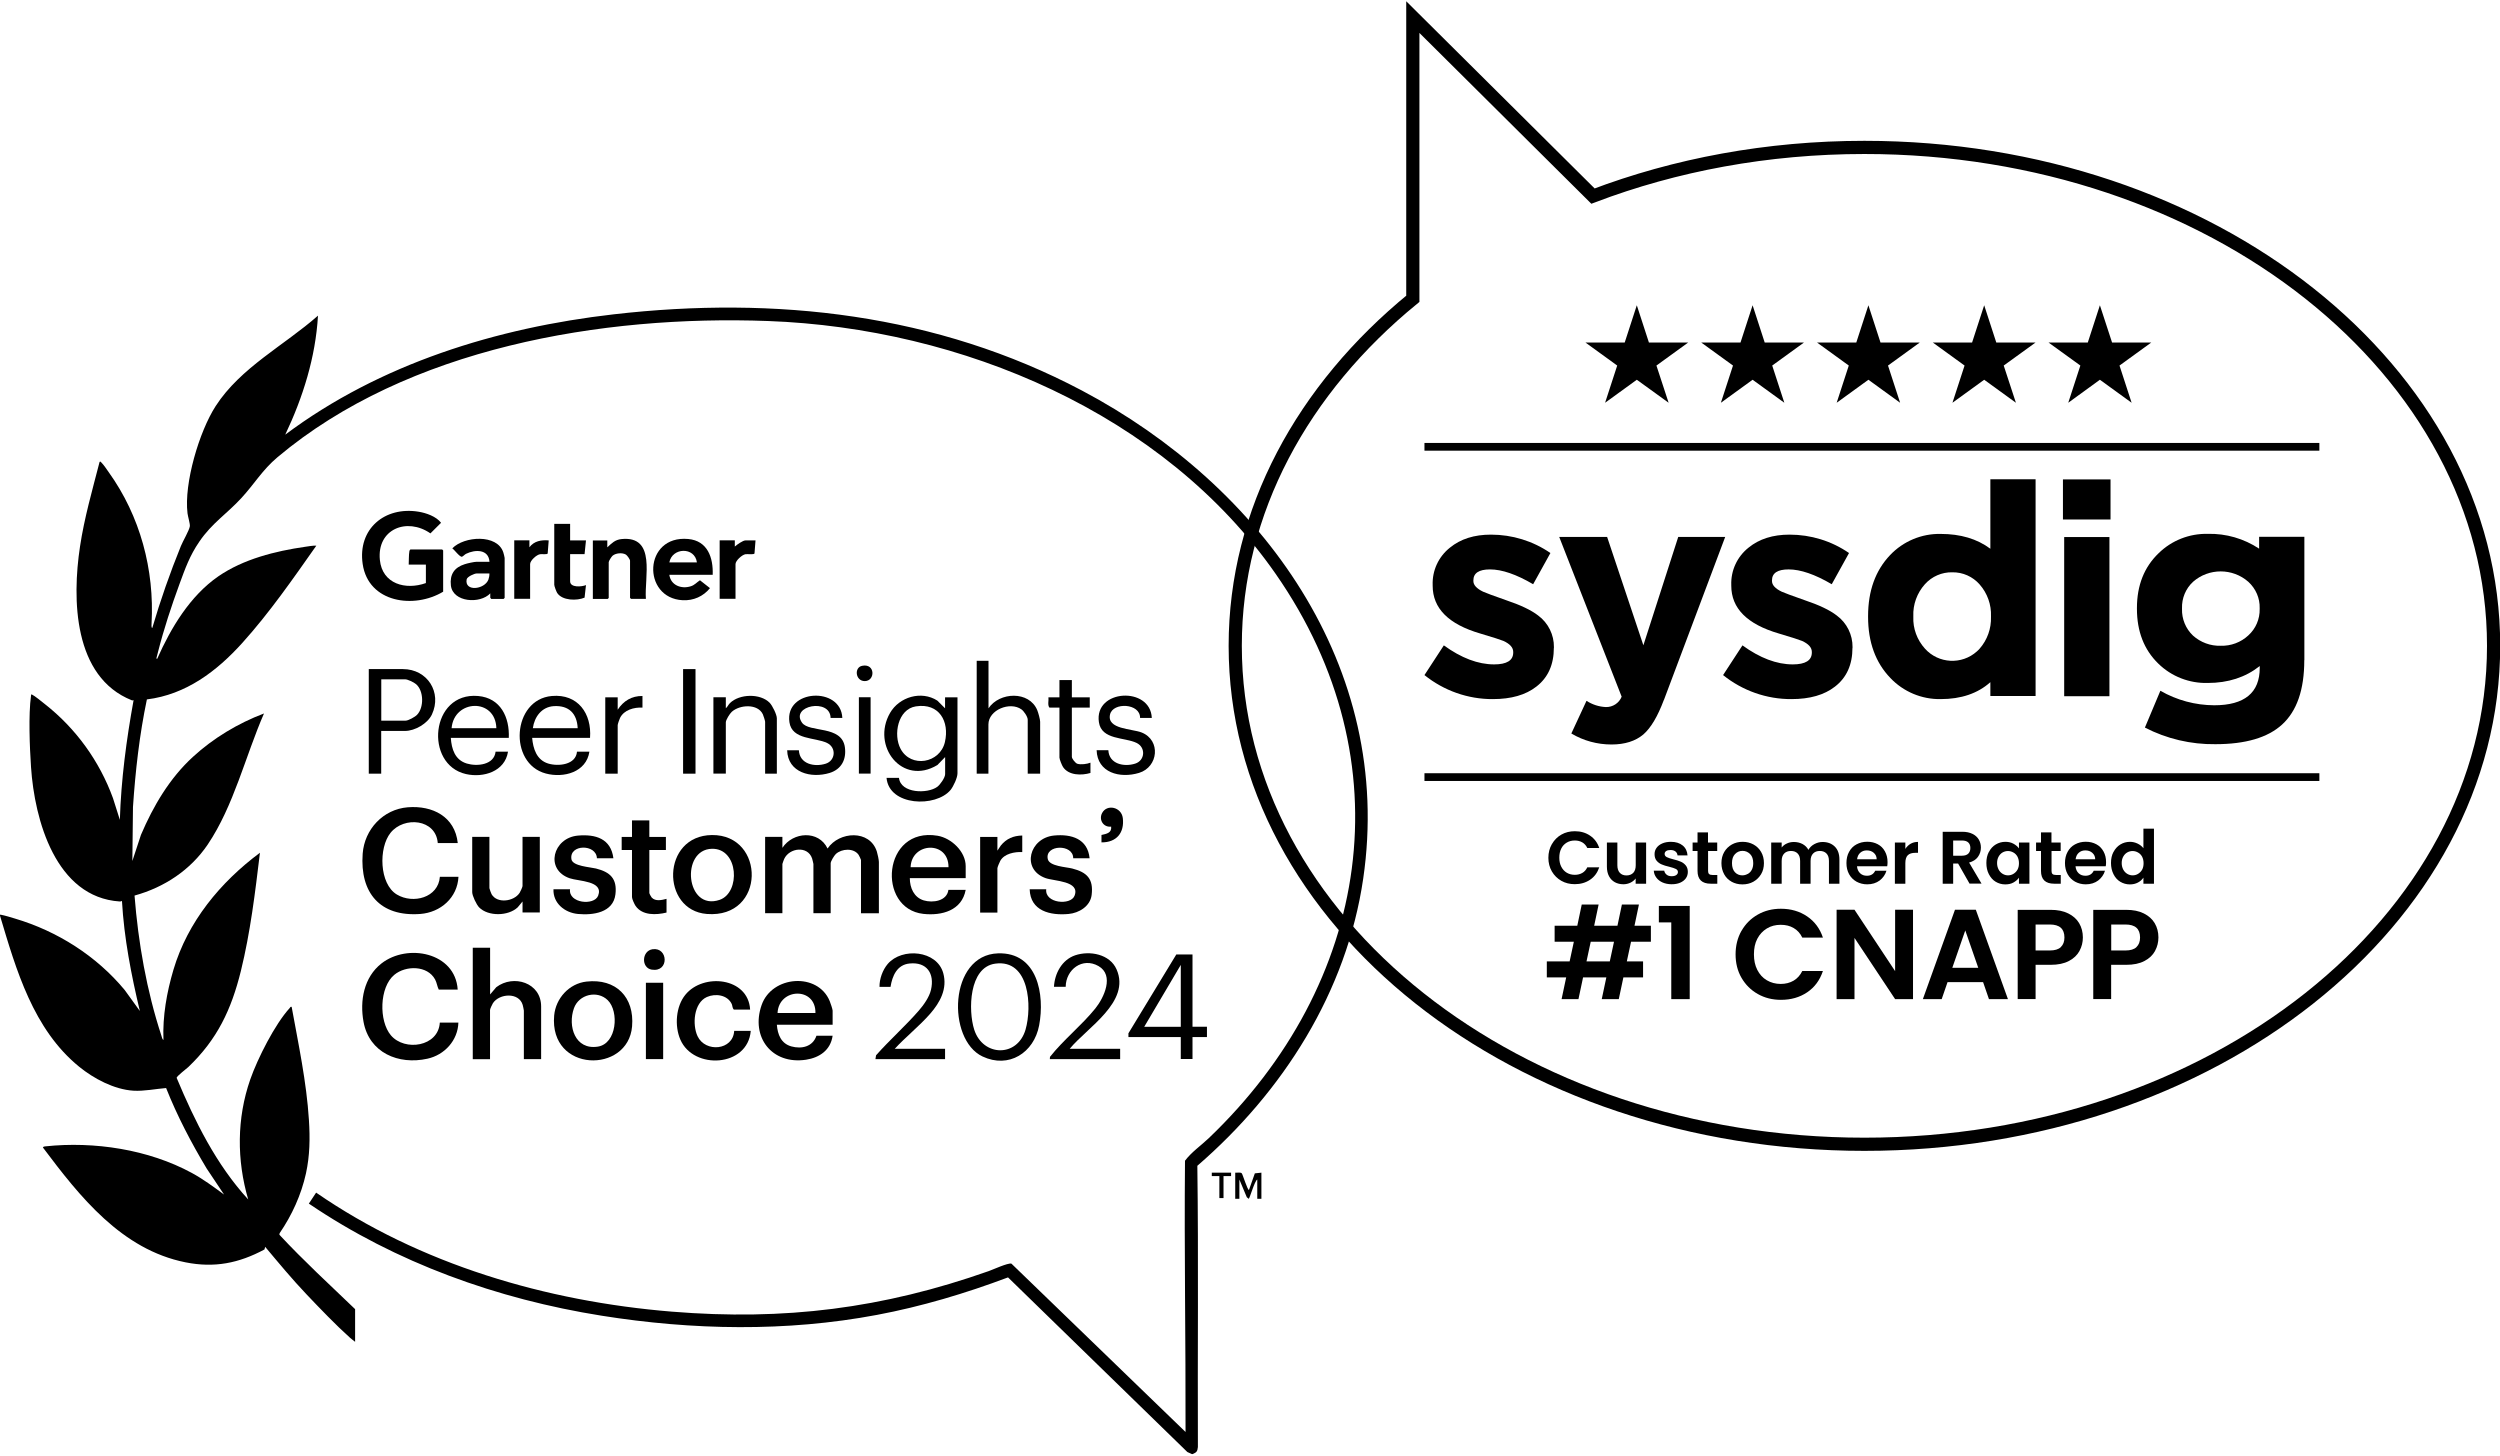 <svg width="237" height="138" viewBox="0 0 237 138" fill="none" xmlns="http://www.w3.org/2000/svg">
<g clip-path="url(#clip0_568_5955)">
<path d="M113.049 137.843H112.982L112.56 137.651L95.561 121.097C91.525 122.613 87.377 123.855 83.133 124.653C74.534 126.272 65.653 126.102 57.024 124.727C47.144 123.153 37.552 119.715 29.279 114.103L29.968 113.061C39.819 119.862 51.766 123.367 63.683 124.343C74.371 125.215 83.674 124.047 93.739 120.498C94.169 120.343 95.532 119.715 95.88 119.789L112.39 135.751C112.412 127.174 112.256 118.613 112.338 110.037C112.938 109.231 113.841 108.61 114.582 107.907C129.899 93.284 133.328 72.205 120.937 54.409C110.323 39.15 91.088 31.106 72.823 30.433C57.076 29.849 38.648 32.961 26.301 43.349C24.864 44.562 24.139 45.848 22.902 47.194C21.502 48.724 20.109 49.567 18.895 51.349C17.983 52.679 17.554 53.899 17.006 55.393C16.25 57.456 15.524 59.659 14.984 61.788C14.947 61.936 14.895 62.106 14.865 62.254C14.851 62.32 14.776 62.468 14.902 62.453C16.206 59.518 18.006 56.502 20.694 54.639C23.065 53.005 26.094 52.243 28.923 51.837C29.271 51.785 29.642 51.718 29.99 51.726C27.768 54.883 25.553 58.084 22.968 60.953C20.546 63.636 17.628 65.847 13.925 66.305C13.221 69.662 12.836 73.078 12.606 76.501L12.547 81.624L13.362 79.147C14.532 76.405 16.08 73.772 18.295 71.747C20.228 69.972 22.568 68.568 25.027 67.636C23.265 71.673 22.168 76.382 19.695 80.057C18.058 82.482 15.569 84.123 12.754 84.9C13.102 89.358 13.902 93.912 15.295 98.163C15.332 98.281 15.376 98.533 15.495 98.585C15.406 96.33 15.806 94.082 16.443 91.93C17.798 87.376 20.88 83.643 24.642 80.841C24.19 84.596 23.739 88.374 22.835 92.049C21.931 95.709 20.598 98.533 17.85 101.157C17.68 101.32 16.732 102.03 16.747 102.185C18.472 106.303 20.494 110.399 23.531 113.711C22.435 109.978 22.442 106.015 23.724 102.333C24.413 100.359 26.057 97.099 27.464 95.561C27.523 95.494 27.523 95.42 27.649 95.45C28.294 99.006 29.057 102.555 29.286 106.177C29.397 107.915 29.375 109.541 29.005 111.242C28.56 113.26 27.672 115.212 26.509 116.905L26.486 117.053C28.775 119.515 31.249 121.785 33.664 124.106V127.204C33.508 127.071 33.323 126.953 33.175 126.812C31.819 125.6 30.323 124.032 29.057 122.702C27.686 121.26 26.412 119.722 25.138 118.199L25.072 118.45C22.642 119.752 20.331 120.217 17.591 119.67C11.525 118.458 7.562 113.438 4.066 108.78C4.126 108.684 4.192 108.691 4.289 108.676C8.925 108.181 14.073 108.965 18.176 111.19C19.265 111.782 20.25 112.514 21.242 113.245L19.583 110.761C18.124 108.322 16.799 105.793 15.747 103.146C14.739 103.228 13.665 103.457 12.651 103.398C10.829 103.287 8.881 102.252 7.488 101.113C3.155 97.572 1.541 91.975 4.69962e-05 86.807C-0.015 86.703 -0.007 86.704 0.089 86.718C0.511 86.8 1.007 86.955 1.422 87.081C5.451 88.278 9.14 90.622 11.821 93.853L13.258 95.842C12.443 92.418 11.762 88.936 11.562 85.41C11.488 85.439 11.443 85.469 11.354 85.461C5.274 85.062 3.274 77.721 2.941 72.723C2.815 70.823 2.689 67.784 2.941 65.943C2.948 65.876 2.926 65.802 3.037 65.847C3.252 65.936 4.037 66.571 4.274 66.764C7.199 69.063 9.436 72.161 10.71 75.665L11.362 77.721C11.48 73.906 11.984 70.12 12.665 66.372C12.606 66.401 12.554 66.409 12.495 66.387C6.948 64.176 6.829 56.805 7.585 51.807C7.992 49.094 8.755 46.454 9.436 43.807C9.51 43.689 9.577 43.815 9.636 43.874C9.844 44.081 10.125 44.51 10.31 44.769C13.288 48.924 14.65 54.003 14.369 59.104C14.369 59.193 14.325 59.511 14.436 59.533C15.206 56.908 16.117 54.306 17.147 51.77C17.324 51.326 17.947 50.269 17.998 49.885C18.028 49.663 17.813 48.968 17.776 48.665C17.428 45.826 18.887 40.909 20.443 38.499C22.805 34.839 26.953 32.74 30.145 29.923C29.916 33.863 28.723 37.664 27.042 41.205C36.019 34.484 47.092 31.069 58.187 29.797C73.526 28.038 88.814 29.753 102.561 37.02C119.618 46.033 132.173 63.208 129.232 83.295C127.662 94.045 121.618 103.501 113.508 110.517C113.626 119.389 113.523 128.291 113.56 137.178C113.515 137.621 113.426 137.688 113.034 137.858L113.049 137.843Z" fill="black"/>
<path d="M83.318 86.578H81.622V81.521C81.622 81.476 81.437 81.099 81.393 81.033C80.926 80.367 79.793 80.449 79.237 80.959C79.082 81.107 78.748 81.646 78.748 81.839V86.57H77.112V81.905C77.112 81.853 77.008 81.462 76.986 81.38C76.571 80.153 74.838 80.367 74.341 81.425C74.312 81.491 74.171 81.868 74.171 81.905V86.57H72.534V79.332H74.171V80.375C75.171 78.852 77.615 78.682 78.452 80.441C79.548 78.807 82.459 78.623 83.126 80.73C83.192 80.929 83.318 81.528 83.318 81.713V86.57V86.578Z" fill="black"/>
<path d="M43.396 93.816H41.596C41.441 93.505 41.419 93.18 41.248 92.855C40.522 91.509 38.471 91.509 37.382 92.411C35.96 93.587 35.901 96.781 37.056 98.148C38.374 99.701 41.567 99.221 41.693 96.943H43.455C43.404 98.629 42.144 100.012 40.515 100.366C37.775 100.973 35.004 99.805 34.464 96.877C34.093 94.866 34.493 92.641 36.167 91.332C38.619 89.417 43.159 90.275 43.389 93.809L43.396 93.816Z" fill="black"/>
<path d="M43.396 79.924H41.5C41.33 77.632 38.3 77.358 37.026 78.948C35.878 80.367 35.945 83.798 37.626 84.803C39.16 85.72 41.552 85.106 41.7 83.118H43.463C43.367 85.099 41.774 86.496 39.841 86.644C36.026 86.925 34.108 84.641 34.382 80.929C34.553 78.615 36.33 76.715 38.663 76.53C41.011 76.345 43.13 77.417 43.396 79.924Z" fill="black"/>
<path d="M42.019 56.088C39.271 57.752 34.923 57.153 34.382 53.471C33.893 50.151 36.463 47.985 39.678 48.51C40.404 48.628 41.359 48.961 41.811 49.56L40.804 50.565C38.582 49.02 35.715 50.151 36.012 53.086C36.241 55.364 38.456 55.962 40.374 55.275V53.523H38.745C38.767 53.138 38.745 52.621 38.811 52.251C38.826 52.177 38.848 52.133 38.908 52.088H41.915L42.011 52.184V56.096L42.019 56.088Z" fill="black"/>
<path d="M46.462 89.838V94.274L47.047 93.586C48.677 92.344 51.299 93.15 51.299 95.412V100.403H49.662V95.804C49.662 95.752 49.573 95.338 49.551 95.265C49.195 94.052 47.344 94.17 46.729 95.102C46.662 95.205 46.455 95.649 46.455 95.745V100.41H44.818V89.845H46.455L46.462 89.838Z" fill="black"/>
<path d="M89.592 71.776L88.866 72.523C85.533 74.542 82.57 70.719 84.377 67.585C85.259 66.061 87.347 65.448 88.858 66.416L89.592 67.148V66.106H90.769V73.314C90.769 73.728 90.384 74.549 90.118 74.882C88.718 76.575 84.281 76.419 84.044 73.743H85.222C85.392 75.229 87.933 75.266 88.851 74.593C89.125 74.394 89.599 73.721 89.599 73.388V71.791L89.592 71.776ZM86.829 66.963C85.103 67.23 84.666 69.669 85.377 70.993C86.362 72.834 89.11 72.361 89.577 70.35C90.029 68.39 89.029 66.623 86.836 66.963H86.829Z" fill="black"/>
<path d="M78.941 97.143H73.645C73.719 98.074 74.045 98.924 75.015 99.198C76 99.472 77.052 99.228 77.4 98.185H78.933C78.741 99.545 77.704 100.263 76.408 100.462C73.171 100.95 71.141 98.311 72.201 95.279C73.178 92.47 77.534 92.152 78.659 94.91C78.726 95.065 78.933 95.686 78.933 95.804V97.143H78.941ZM77.304 96.034C77.348 93.513 73.823 93.653 73.712 96.034H77.304Z" fill="black"/>
<path d="M91.547 83.25H86.251C86.251 84.167 86.644 85.076 87.57 85.357C88.429 85.616 89.769 85.424 89.91 84.359H91.547C91.184 86.311 89.303 86.829 87.533 86.636C83.089 86.141 83.652 78.349 88.881 79.228C90.192 79.45 91.547 80.729 91.547 82.112V83.25ZM89.918 82.208C89.933 79.672 86.414 79.827 86.325 82.208H89.918Z" fill="black"/>
<path d="M55.595 93.054C58.395 92.736 60.158 94.533 59.921 97.305C59.543 101.808 52.047 101.704 52.536 96.263C52.684 94.644 53.951 93.239 55.595 93.054ZM57.617 94.821C56.625 93.845 54.877 94.266 54.41 95.582C53.803 97.275 54.514 99.56 56.676 99.22C58.476 98.939 58.706 95.893 57.617 94.821Z" fill="black"/>
<path d="M67.49 79.162C72.579 79.103 72.623 87.088 67.009 86.644C62.639 86.297 62.698 79.214 67.49 79.162ZM67.49 80.464C64.49 80.53 65.001 86.408 68.223 85.306C70.216 84.626 70.038 80.412 67.49 80.464Z" fill="black"/>
<path d="M94.606 90.378C98.354 90.252 99.065 94.289 98.51 97.209C98.021 99.797 95.636 101.335 93.14 100.152C89.747 98.547 89.94 90.533 94.606 90.378ZM94.347 91.354C91.844 91.694 91.777 95.797 92.355 97.609C93.177 100.174 96.443 100.263 97.221 97.609C97.85 95.442 97.613 90.903 94.347 91.354Z" fill="black"/>
<path d="M46.396 79.339V84.197C46.396 84.241 46.559 84.707 46.603 84.773C47.129 85.683 48.721 85.469 49.262 84.64C49.329 84.537 49.536 84.086 49.536 83.997V79.332H51.173V86.504H49.536V85.461L49.077 86.016C48.188 86.858 46.277 86.895 45.418 86.016C45.173 85.764 44.766 84.914 44.766 84.581V79.332H46.403L46.396 79.339Z" fill="black"/>
<path d="M58.157 81.365H56.587C56.543 79.99 53.928 80.013 54.173 81.462C54.284 82.112 55.95 82.201 56.498 82.334C57.846 82.674 58.52 83.295 58.343 84.781C58.135 86.526 56.217 86.777 54.787 86.644C53.536 86.526 52.417 85.624 52.469 84.301H54.039C53.869 85.632 56.335 85.883 56.706 84.907C57.246 83.495 54.861 83.554 54.002 83.258C51.632 82.438 52.41 79.428 54.787 79.214C56.461 79.066 57.92 79.502 58.15 81.365H58.157Z" fill="black"/>
<path d="M103.309 81.365H101.739C101.761 79.975 99.013 80.057 99.332 81.447C99.487 82.127 101.065 82.186 101.643 82.334C103.042 82.689 103.679 83.317 103.487 84.848C103.353 85.912 102.294 86.555 101.302 86.644C99.561 86.807 97.672 86.363 97.613 84.3H99.183C99.028 85.646 101.502 85.853 101.865 84.921C102.428 83.495 99.924 83.546 99.095 83.236C96.799 82.393 97.576 79.436 99.932 79.207C101.576 79.051 103.109 79.517 103.294 81.358L103.309 81.365Z" fill="black"/>
<path d="M71.097 95.709H69.564C69.423 95.568 69.445 95.361 69.371 95.184C68.971 94.311 67.823 94.156 67.009 94.518C65.764 95.08 65.616 97.136 66.127 98.23C66.868 99.805 69.497 99.583 69.601 97.727H71.171C70.897 101.165 65.749 101.453 64.498 98.555C63.935 97.261 64.068 95.413 64.972 94.304C66.66 92.219 70.927 92.641 71.112 95.701L71.097 95.709Z" fill="black"/>
<path d="M36.138 69.3V73.344H34.96V63.43H38.197C40.515 63.43 41.922 65.64 40.945 67.733C40.545 68.59 39.337 69.293 38.397 69.293H36.145L36.138 69.3ZM36.138 68.317H38.456C38.708 68.317 39.352 67.962 39.537 67.762C40.204 67.075 40.182 65.485 39.441 64.857C39.234 64.679 38.648 64.398 38.397 64.398H36.145V68.309L36.138 68.317Z" fill="black"/>
<path d="M113.049 90.489V97.335H114.419V98.311H113.049V100.396H111.938V98.311H106.975V97.956L111.515 90.481H113.049V90.489ZM111.938 97.342V91.472L108.471 97.342H111.938Z" fill="black"/>
<path d="M93.71 62.645V67.148C94.747 65.588 97.569 65.47 98.332 67.326C98.428 67.555 98.606 68.198 98.606 68.42V73.344H97.428V68.228C97.428 67.947 97.072 67.422 96.835 67.251C95.754 66.475 93.702 67.296 93.702 68.678V73.344H92.591V62.645H93.702H93.71Z" fill="black"/>
<path d="M48.225 69.95H42.737C42.811 71.022 43.13 72.043 44.255 72.383C45.233 72.678 46.848 72.516 46.981 71.259H48.159C47.87 73.137 45.826 73.758 44.174 73.381C40.204 72.479 40.804 65.588 45.322 65.98C47.462 66.165 48.322 68.006 48.233 69.958L48.225 69.95ZM47.055 69.033C46.974 66.143 43.041 66.29 42.811 69.033H47.055Z" fill="black"/>
<path d="M55.935 69.95H50.447C50.543 70.985 50.869 72.042 51.965 72.382C52.936 72.678 54.595 72.508 54.698 71.258H55.876C55.58 73.21 53.439 73.78 51.743 73.329C48.166 72.375 48.551 66.312 52.313 65.98C54.787 65.758 56.113 67.65 55.935 69.957V69.95ZM54.765 69.033C54.698 67.643 53.935 66.859 52.506 66.941C51.351 67.015 50.662 67.954 50.514 69.033H54.758H54.765Z" fill="black"/>
<path d="M101.42 99.427H106.19V100.403H99.524L99.539 100.189C100.805 98.585 102.553 97.195 103.835 95.605C104.664 94.578 105.657 92.456 104.138 91.583C102.613 90.711 101.042 91.916 101.027 93.55H99.916C99.983 92.278 100.672 90.992 101.924 90.563C103.309 90.097 105.212 90.445 105.849 91.894C107.212 94.977 103.057 97.416 101.413 99.42L101.42 99.427Z" fill="black"/>
<path d="M84.822 99.428H89.592V100.404H82.992L83.051 100.041C84.333 98.592 85.844 97.254 87.103 95.805C87.562 95.28 88.103 94.519 88.258 93.831C88.614 92.301 87.873 91.169 86.222 91.34C85.036 91.458 84.585 92.515 84.422 93.558H83.377C83.362 92.811 83.674 91.946 84.162 91.376C85.518 89.802 88.821 90.083 89.421 92.256C89.829 93.735 89.118 95.029 88.177 96.108C87.162 97.269 85.859 98.297 84.814 99.435L84.822 99.428Z" fill="black"/>
<path d="M67.571 54.491H63.453C63.587 55.489 64.594 55.866 65.49 55.578C65.853 55.467 66.053 55.201 66.357 55.009L67.305 55.755C66.675 56.539 65.734 56.953 64.72 56.901C60.831 56.702 60.994 50.706 65.246 51.097C67.083 51.267 67.623 52.864 67.564 54.491H67.571ZM63.453 53.316H66.068C65.868 51.822 63.72 51.889 63.453 53.316Z" fill="black"/>
<path d="M46.566 56.776L46.477 56.665V56.251C45.514 57.278 42.929 57.101 42.744 55.504C42.626 54.454 43.07 53.796 44.055 53.486C44.3 53.404 44.966 53.256 45.196 53.256H46.403C46.322 52.044 45.033 52.081 44.181 52.502C44.048 52.569 43.9 52.746 43.796 52.776C43.596 52.835 43.078 52.118 42.878 51.985C43.989 50.824 47.144 50.602 47.714 52.369C47.744 52.45 47.84 52.842 47.84 52.894V56.679L47.744 56.776H46.566ZM46.396 54.365H45.188C44.974 54.365 44.292 54.668 44.24 54.92C44.011 56.11 45.929 55.903 46.3 54.949C46.366 54.772 46.403 54.557 46.396 54.365Z" fill="black"/>
<path d="M73.645 73.344H72.534V68.42C72.534 68.339 72.371 67.829 72.319 67.718C71.838 66.69 70.127 66.793 69.371 67.481C69.186 67.651 68.808 68.243 68.808 68.479V73.337H67.631V66.098H68.808V67.141C68.964 67.023 69.053 66.793 69.201 66.653C70.09 65.773 72.075 65.714 72.964 66.623C73.223 66.889 73.645 67.747 73.645 68.095V73.344Z" fill="black"/>
<path d="M61.557 77.772V79.34H63.127V80.582H61.557V84.656C61.557 84.715 61.72 85.018 61.779 85.085C62.142 85.476 62.742 85.328 63.187 85.21V86.511C62.209 86.748 60.898 86.807 60.254 85.883C60.142 85.72 59.913 85.218 59.913 85.047V80.582H58.935V79.34H59.913V77.772H61.55H61.557Z" fill="black"/>
<path d="M61.231 56.775H59.824L59.728 56.679V53.16C59.728 53.027 59.461 52.657 59.335 52.576C58.987 52.369 58.38 52.428 58.076 52.679C57.972 52.768 57.706 53.182 57.706 53.293V56.686L57.609 56.782H56.202V51.237H57.572V51.888C57.995 51.496 58.298 51.171 58.913 51.104C62.253 50.764 61.068 54.771 61.231 56.775Z" fill="black"/>
<path d="M79.852 68.057H78.741C78.704 66.15 74.897 66.896 76.03 68.508C76.711 69.484 79.807 68.722 80.096 70.844C80.252 71.998 79.77 72.929 78.644 73.277C76.896 73.809 74.682 73.255 74.623 71.125H75.734C75.8 72.441 77.222 72.737 78.281 72.397C79.207 72.101 79.304 70.874 78.415 70.438C77.289 69.883 75.082 70.164 74.837 68.464C74.378 65.329 79.726 65.048 79.852 68.057Z" fill="black"/>
<path d="M109.19 68.058H108.079C108.101 66.66 105.508 66.549 105.234 67.725C104.901 69.144 107.316 69.078 108.227 69.44C110.071 70.172 109.812 72.715 107.982 73.27C106.153 73.824 104.027 73.248 103.96 71.118H105.071C105.138 72.434 106.56 72.73 107.619 72.39C108.545 72.094 108.641 70.867 107.753 70.431C106.619 69.876 104.42 70.165 104.175 68.457C103.716 65.322 109.056 65.049 109.19 68.05V68.058Z" fill="black"/>
<path d="M96.91 79.207V80.774C96.184 80.745 95.214 80.922 94.828 81.603C94.762 81.721 94.554 82.209 94.554 82.305V86.512H92.918V79.34H94.554V80.641L94.88 80.153C95.413 79.503 96.058 79.229 96.902 79.207H96.91Z" fill="black"/>
<path d="M101.612 64.472V66.106H103.309V67.082H101.612V71.747C101.612 71.924 101.946 72.346 102.131 72.405C102.464 72.508 103.049 72.434 103.375 72.301V73.277C102.531 73.528 101.316 73.521 100.776 72.715C100.672 72.56 100.435 71.976 100.435 71.813V67.082H99.487C99.287 66.838 99.435 66.409 99.391 66.106H100.435V64.472H101.612Z" fill="black"/>
<path d="M54.047 49.663V51.23H55.551L55.417 52.532H54.047V55.105C54.047 55.733 55.158 55.63 55.551 55.467L55.417 56.657C54.691 56.968 53.291 56.946 52.818 56.206C52.736 56.073 52.544 55.563 52.544 55.437V49.663H54.047Z" fill="black"/>
<path d="M62.868 93.165H61.231V100.403H62.868V93.165Z" fill="black"/>
<path d="M65.934 63.43H64.757V73.344H65.934V63.43Z" fill="black"/>
<path d="M60.906 65.973V67.082C60.113 67.037 59.157 67.296 58.78 68.058C58.721 68.183 58.557 68.642 58.557 68.745V73.344H57.38V66.106H58.557V67.281C59.106 66.446 59.883 65.965 60.913 65.98L60.906 65.973Z" fill="black"/>
<path d="M69.66 51.23V51.814C69.86 51.637 70.423 51.23 70.675 51.23H71.623L71.526 52.472C71.438 52.598 70.875 52.509 70.675 52.539C70.341 52.59 69.727 53.152 69.727 53.478V56.768H68.223V51.223H69.66V51.23Z" fill="black"/>
<path d="M50.188 51.23V51.881C50.632 51.29 51.306 51.171 52.017 51.23L51.921 52.472C51.84 52.591 51.38 52.51 51.203 52.539C50.862 52.591 50.255 53.138 50.255 53.478V56.768H48.751V51.223H50.188V51.23Z" fill="black"/>
<path d="M82.533 66.099H81.422V73.337H82.533V66.099Z" fill="black"/>
<path d="M104.42 79.865V79.155C104.894 79.051 105.405 78.963 105.338 78.364C104.598 78.452 104.146 77.713 104.479 77.077C104.938 76.197 106.316 76.508 106.442 77.55C106.612 78.948 105.842 79.872 104.42 79.857V79.865Z" fill="black"/>
<path d="M117.1 111.168C117.278 111.19 117.596 111.101 117.722 111.234C117.804 111.316 118.285 112.898 118.404 112.802L118.959 111.234L119.581 111.168V113.645H119.189V111.818C118.93 111.952 118.47 113.645 118.374 113.645L118.196 113.497L117.493 111.818V113.645H117.1V111.168Z" fill="black"/>
<path d="M61.868 89.986C63.349 89.779 63.461 92.189 61.787 91.923C60.764 91.761 60.831 90.134 61.868 89.986Z" fill="black"/>
<path d="M81.733 63.118C82.985 62.86 82.992 64.568 81.978 64.568C81.096 64.568 80.948 63.274 81.733 63.118Z" fill="black"/>
<path d="M116.707 111.168V111.493H115.989V113.578H115.596V111.493H114.878V111.168H116.707Z" fill="black"/>
<path d="M117.1 61.226C117.1 87.325 143.809 108.477 176.746 108.477C209.684 108.477 236.393 87.325 236.393 61.226C236.393 35.128 209.684 13.975 176.746 13.975C167.532 13.975 158.807 15.631 151.015 18.589L133.936 1.621V28.326C123.522 36.836 117.1 48.436 117.1 61.219V61.226Z" stroke="black" stroke-width="1.25" stroke-miterlimit="10"/>
<path d="M147.305 61.403C147.305 63.015 146.749 64.242 145.645 65.092C144.631 65.883 143.261 66.275 141.527 66.275C139.172 66.29 136.876 65.477 135.039 63.998L136.876 61.181C138.528 62.379 140.12 62.985 141.646 62.985C142.846 62.985 143.453 62.608 143.453 61.861V61.802C143.453 61.388 143.142 61.041 142.527 60.76C142.305 60.664 141.572 60.427 140.327 60.057C137.32 59.178 135.817 57.669 135.817 55.525V55.466C135.765 54.091 136.372 52.775 137.454 51.917C138.468 51.089 139.765 50.683 141.342 50.683C143.357 50.683 145.32 51.282 146.979 52.427L145.342 55.385C143.742 54.446 142.379 53.98 141.253 53.98C140.202 53.98 139.676 54.328 139.676 55.023V55.082C139.676 55.459 139.987 55.799 140.601 56.094C140.846 56.205 141.557 56.472 142.742 56.886C144.135 57.351 145.157 57.839 145.816 58.349C146.771 59.052 147.327 60.176 147.312 61.359V61.418L147.305 61.403Z" fill="black"/>
<path d="M157.733 66.356C157.148 67.916 156.503 69.003 155.792 69.624C155.037 70.26 154.03 70.578 152.771 70.578C151.43 70.578 150.112 70.223 148.963 69.535L150.4 66.438C150.948 66.793 151.578 67 152.237 67.029C152.896 67.044 153.489 66.652 153.733 66.046L147.815 50.904H152.356L155.792 61.174L159.096 50.904H163.547L157.74 66.356H157.733Z" fill="black"/>
<path d="M175.613 61.403C175.613 63.015 175.058 64.242 173.954 65.092C172.939 65.883 171.569 66.275 169.836 66.275C167.481 66.29 165.185 65.477 163.348 63.998L165.185 61.181C166.836 62.379 168.429 62.985 169.954 62.985C171.154 62.985 171.762 62.608 171.762 61.861V61.802C171.762 61.388 171.451 61.041 170.836 60.76C170.614 60.664 169.88 60.427 168.636 60.057C165.629 59.178 164.125 57.669 164.125 55.525V55.466C164.074 54.091 164.681 52.775 165.762 51.917C166.777 51.089 168.073 50.683 169.651 50.683C171.665 50.683 173.628 51.282 175.287 52.427L173.65 55.385C172.051 54.446 170.688 53.98 169.562 53.98C168.51 53.98 167.984 54.328 167.984 55.023V55.082C167.984 55.459 168.295 55.799 168.91 56.094C169.155 56.205 169.866 56.472 171.051 56.886C172.443 57.351 173.465 57.839 174.124 58.349C175.08 59.052 175.635 60.176 175.621 61.359V61.418L175.613 61.403Z" fill="black"/>
<path d="M188.745 58.424C188.789 57.322 188.404 56.243 187.671 55.407C187.019 54.66 186.071 54.239 185.079 54.254C184.094 54.232 183.146 54.646 182.486 55.378C181.738 56.213 181.338 57.3 181.383 58.416V58.475C181.338 59.584 181.738 60.664 182.486 61.492C183.775 62.926 185.982 63.037 187.412 61.751C187.508 61.669 187.59 61.581 187.671 61.492C188.397 60.664 188.782 59.584 188.745 58.475V58.416V58.424ZM188.686 65.994V64.671C187.486 65.743 185.908 66.275 183.975 66.275C182.175 66.305 180.449 65.58 179.205 64.272C177.798 62.808 177.094 60.878 177.094 58.475V58.416C177.094 56.013 177.79 54.084 179.183 52.62C180.427 51.311 182.168 50.579 183.975 50.616C185.856 50.616 187.427 51.082 188.686 52.021V45.434H192.974V65.98H188.686V65.994Z" fill="black"/>
<path d="M195.685 50.912H199.974V66.002H195.685V50.912ZM195.567 45.448H200.078V49.248H195.567V45.448Z" fill="black"/>
<path d="M214.217 57.662C214.247 56.709 213.847 55.799 213.143 55.156C211.647 53.84 209.395 53.84 207.899 55.156C207.203 55.799 206.825 56.716 206.855 57.662V57.722C206.825 58.675 207.203 59.599 207.899 60.258C208.618 60.901 209.558 61.248 210.521 61.219C211.491 61.248 212.439 60.893 213.143 60.235C213.847 59.599 214.239 58.683 214.217 57.729V57.67V57.662ZM218.446 62.586C218.446 65.381 217.743 67.414 216.335 68.693C214.98 69.928 212.876 70.549 210.017 70.549C207.692 70.579 205.396 70.039 203.337 68.974L204.803 65.484C206.358 66.379 208.114 66.852 209.906 66.86C212.78 66.86 214.224 65.677 214.224 63.311V63.141C212.869 64.213 211.225 64.745 209.292 64.745C207.551 64.79 205.855 64.132 204.61 62.912C203.255 61.596 202.581 59.858 202.581 57.707V57.648C202.581 55.489 203.27 53.759 204.64 52.443C205.877 51.23 207.558 50.572 209.292 50.609C211.025 50.565 212.728 51.06 214.165 52.014V50.89H218.454V62.572L218.446 62.586Z" fill="black"/>
<path d="M154.623 89.277L154.223 91.14H155.763V92.655H153.897L153.46 94.718H151.845L152.282 92.655H150.075L149.638 94.718H148.038L148.475 92.655H146.638V91.14H148.801L149.201 89.277H147.379V87.761H149.527L149.949 85.75H151.549L151.127 87.761H153.334L153.756 85.75H155.371L154.949 87.761H156.504V89.277H154.623ZM153.008 89.277H150.801L150.401 91.14H152.608L153.008 89.277Z" fill="black"/>
<path d="M157.259 87.443V85.883H160.185V94.718H158.437V87.443H157.259Z" fill="black"/>
<path d="M165.096 88.242C165.473 87.584 165.984 87.074 166.636 86.704C167.288 86.334 168.014 86.149 168.829 86.149C169.777 86.149 170.606 86.393 171.317 86.874C172.028 87.355 172.525 88.027 172.813 88.885H170.858C170.665 88.486 170.391 88.175 170.036 87.976C169.688 87.769 169.28 87.672 168.814 87.672C168.318 87.672 167.881 87.783 167.495 88.02C167.11 88.257 166.814 88.574 166.592 88.996C166.37 89.417 166.273 89.913 166.273 90.475C166.273 91.036 166.377 91.524 166.592 91.946C166.807 92.367 167.103 92.7 167.495 92.929C167.881 93.158 168.318 93.277 168.814 93.277C169.273 93.277 169.68 93.173 170.036 92.966C170.384 92.759 170.658 92.456 170.858 92.049H172.813C172.525 92.914 172.036 93.587 171.325 94.068C170.614 94.548 169.784 94.785 168.829 94.785C168.021 94.785 167.288 94.6 166.636 94.23C165.984 93.861 165.473 93.35 165.096 92.7C164.718 92.049 164.533 91.303 164.533 90.475C164.533 89.647 164.718 88.9 165.096 88.234V88.242Z" fill="black"/>
<path d="M181.354 94.718H179.657L175.806 88.914V94.718H174.11V86.245H175.806L179.657 92.064V86.245H181.354V94.718Z" fill="black"/>
<path d="M187.997 93.106H184.627L184.072 94.718H182.287L185.331 86.245H187.308L190.353 94.718H188.553L187.997 93.106ZM187.538 91.746L186.308 88.204L185.079 91.746H187.531H187.538Z" fill="black"/>
<path d="M197.137 90.149C196.922 90.541 196.589 90.866 196.13 91.103C195.67 91.347 195.093 91.465 194.397 91.465H192.974V94.711H191.278V86.253H194.397C195.056 86.253 195.611 86.364 196.07 86.593C196.53 86.822 196.878 87.133 197.107 87.525C197.337 87.916 197.456 88.367 197.456 88.87C197.456 89.321 197.352 89.75 197.137 90.142V90.149ZM195.367 89.779C195.596 89.565 195.708 89.262 195.708 88.878C195.708 88.049 195.248 87.643 194.322 87.643H192.974V90.105H194.322C194.789 90.105 195.145 90.001 195.367 89.787V89.779Z" fill="black"/>
<path d="M204.3 90.149C204.085 90.541 203.752 90.866 203.292 91.103C202.833 91.347 202.255 91.465 201.559 91.465H200.137V94.711H198.441V86.253H201.559C202.218 86.253 202.774 86.364 203.233 86.593C203.692 86.822 204.04 87.133 204.27 87.525C204.5 87.916 204.618 88.367 204.618 88.87C204.618 89.321 204.514 89.75 204.3 90.142V90.149ZM202.537 89.779C202.766 89.565 202.878 89.262 202.878 88.878C202.878 88.049 202.418 87.643 201.492 87.643H200.144V90.105H201.492C201.959 90.105 202.315 90.001 202.537 89.787V89.779Z" fill="black"/>
<path d="M147.127 80.012C147.349 79.628 147.645 79.332 148.023 79.118C148.401 78.903 148.823 78.8 149.297 78.8C149.845 78.8 150.334 78.94 150.741 79.221C151.156 79.502 151.445 79.894 151.608 80.389H150.475C150.364 80.153 150.201 79.975 150.001 79.857C149.793 79.739 149.564 79.68 149.29 79.68C149.001 79.68 148.749 79.746 148.527 79.879C148.305 80.012 148.127 80.197 148.008 80.441C147.882 80.685 147.823 80.973 147.823 81.306C147.823 81.639 147.882 81.92 148.008 82.164C148.134 82.408 148.305 82.6 148.527 82.733C148.749 82.866 149.008 82.933 149.29 82.933C149.556 82.933 149.793 82.874 150.001 82.755C150.208 82.637 150.364 82.46 150.475 82.223H151.608C151.438 82.726 151.156 83.118 150.741 83.398C150.327 83.679 149.845 83.82 149.29 83.82C148.816 83.82 148.393 83.716 148.016 83.502C147.638 83.288 147.342 82.992 147.119 82.615C146.897 82.23 146.786 81.802 146.786 81.321C146.786 80.84 146.897 80.404 147.119 80.02L147.127 80.012Z" fill="black"/>
<path d="M156.052 79.872V83.776H155.06V83.28C154.934 83.45 154.763 83.584 154.563 83.68C154.356 83.776 154.134 83.828 153.897 83.828C153.593 83.828 153.319 83.761 153.089 83.635C152.852 83.502 152.667 83.317 152.534 83.066C152.401 82.815 152.334 82.519 152.334 82.164V79.872H153.326V82.023C153.326 82.334 153.401 82.571 153.556 82.741C153.712 82.911 153.926 82.992 154.193 82.992C154.46 82.992 154.682 82.903 154.837 82.741C154.993 82.571 155.067 82.334 155.067 82.023V79.872H156.06H156.052Z" fill="black"/>
<path d="M157.622 83.664C157.37 83.553 157.163 83.39 157.022 83.198C156.874 82.999 156.793 82.784 156.778 82.54H157.77C157.793 82.688 157.867 82.814 157.993 82.917C158.118 83.021 158.281 83.065 158.474 83.065C158.667 83.065 158.807 83.028 158.911 82.954C159.015 82.88 159.067 82.784 159.067 82.666C159.067 82.54 159 82.444 158.874 82.378C158.741 82.311 158.541 82.245 158.252 82.171C157.956 82.104 157.718 82.03 157.533 81.949C157.348 81.875 157.185 81.757 157.052 81.601C156.919 81.446 156.852 81.232 156.852 80.973C156.852 80.758 156.911 80.559 157.037 80.381C157.163 80.204 157.341 80.064 157.578 79.96C157.815 79.856 158.089 79.805 158.4 79.805C158.867 79.805 159.237 79.923 159.518 80.152C159.8 80.381 159.948 80.699 159.978 81.091H159.029C159.015 80.936 158.955 80.818 158.837 80.722C158.726 80.633 158.57 80.581 158.37 80.581C158.193 80.581 158.052 80.611 157.955 80.677C157.859 80.744 157.807 80.832 157.807 80.951C157.807 81.084 157.874 81.18 158.007 81.254C158.141 81.32 158.348 81.394 158.622 81.461C158.904 81.527 159.141 81.601 159.326 81.683C159.511 81.757 159.666 81.875 159.8 82.03C159.933 82.185 160.007 82.4 160.007 82.651C160.007 82.873 159.948 83.08 159.822 83.257C159.696 83.435 159.518 83.575 159.281 83.679C159.044 83.782 158.778 83.827 158.467 83.827C158.155 83.827 157.859 83.767 157.607 83.657L157.622 83.664Z" fill="black"/>
<path d="M161.926 80.685V82.57C161.926 82.703 161.955 82.799 162.022 82.858C162.088 82.917 162.192 82.947 162.34 82.947H162.8V83.775H162.177C161.348 83.775 160.926 83.376 160.926 82.562V80.677H160.459V79.871H160.926V78.91H161.918V79.871H162.792V80.677H161.918L161.926 80.685Z" fill="black"/>
<path d="M164.162 83.59C163.858 83.42 163.621 83.191 163.451 82.88C163.281 82.57 163.192 82.222 163.192 81.823C163.192 81.424 163.281 81.069 163.459 80.766C163.636 80.463 163.881 80.226 164.184 80.056C164.488 79.886 164.829 79.805 165.207 79.805C165.584 79.805 165.925 79.893 166.229 80.056C166.532 80.226 166.777 80.455 166.955 80.766C167.132 81.069 167.221 81.424 167.221 81.823C167.221 82.222 167.132 82.577 166.947 82.88C166.762 83.183 166.518 83.42 166.214 83.59C165.91 83.76 165.562 83.841 165.177 83.841C164.792 83.841 164.458 83.753 164.155 83.59H164.162ZM165.688 82.851C165.843 82.762 165.977 82.636 166.066 82.459C166.162 82.281 166.206 82.074 166.206 81.823C166.206 81.453 166.11 81.165 165.91 80.965C165.71 80.766 165.473 80.662 165.192 80.662C164.91 80.662 164.673 80.766 164.481 80.965C164.288 81.165 164.192 81.446 164.192 81.823C164.192 82.2 164.288 82.481 164.466 82.681C164.651 82.88 164.888 82.984 165.169 82.984C165.347 82.984 165.518 82.939 165.673 82.851H165.688Z" fill="black"/>
<path d="M173.939 80.257C174.235 80.552 174.376 80.959 174.376 81.484V83.776H173.384V81.617C173.384 81.314 173.31 81.077 173.154 80.915C172.999 80.752 172.784 80.671 172.517 80.671C172.25 80.671 172.036 80.752 171.88 80.915C171.725 81.077 171.643 81.306 171.643 81.617V83.776H170.651V81.617C170.651 81.314 170.577 81.077 170.421 80.915C170.265 80.752 170.051 80.671 169.784 80.671C169.517 80.671 169.295 80.752 169.14 80.915C168.984 81.077 168.903 81.306 168.903 81.617V83.776H167.91V79.872H168.903V80.345C169.029 80.183 169.192 80.049 169.399 79.961C169.599 79.865 169.821 79.82 170.058 79.82C170.362 79.82 170.636 79.887 170.88 80.013C171.117 80.146 171.31 80.323 171.436 80.567C171.562 80.345 171.747 80.16 171.991 80.027C172.236 79.894 172.495 79.82 172.776 79.82C173.258 79.82 173.643 79.968 173.939 80.257Z" fill="black"/>
<path d="M178.902 82.119H176.043C176.065 82.4 176.169 82.622 176.339 82.785C176.509 82.947 176.724 83.021 176.984 83.021C177.354 83.021 177.613 82.866 177.769 82.548H178.835C178.724 82.925 178.502 83.228 178.191 83.472C177.872 83.709 177.48 83.835 177.013 83.835C176.635 83.835 176.302 83.746 175.998 83.583C175.702 83.413 175.465 83.184 175.295 82.874C175.124 82.563 175.043 82.216 175.043 81.816C175.043 81.417 175.124 81.055 175.295 80.752C175.458 80.448 175.687 80.212 175.991 80.049C176.295 79.887 176.628 79.798 177.013 79.798C177.398 79.798 177.717 79.879 178.013 80.034C178.309 80.19 178.532 80.419 178.694 80.715C178.857 81.01 178.939 81.343 178.939 81.728C178.939 81.868 178.931 81.994 178.909 82.112L178.902 82.119ZM177.909 81.461C177.909 81.21 177.813 81.003 177.635 80.848C177.458 80.692 177.235 80.618 176.976 80.618C176.717 80.618 176.524 80.692 176.354 80.84C176.184 80.988 176.087 81.195 176.05 81.461H177.909Z" fill="black"/>
<path d="M181.124 79.99C181.331 79.872 181.561 79.812 181.827 79.812V80.848H181.568C181.257 80.848 181.02 80.921 180.864 81.069C180.709 81.217 180.627 81.469 180.627 81.831V83.775H179.635V79.872H180.627V80.478C180.753 80.271 180.924 80.108 181.124 79.99Z" fill="black"/>
<path d="M186.716 83.775L185.627 81.861H185.16V83.775H184.168V78.852H186.02C186.405 78.852 186.723 78.918 186.99 79.051C187.257 79.184 187.457 79.362 187.59 79.591C187.723 79.82 187.79 80.072 187.79 80.352C187.79 80.678 187.694 80.973 187.508 81.232C187.323 81.491 187.042 81.668 186.671 81.772L187.849 83.768H186.701L186.716 83.775ZM185.16 81.121H185.99C186.257 81.121 186.457 81.055 186.59 80.929C186.723 80.796 186.79 80.619 186.79 80.389C186.79 80.16 186.723 79.99 186.59 79.864C186.457 79.739 186.257 79.68 185.99 79.68H185.16V81.121Z" fill="black"/>
<path d="M188.553 80.758C188.708 80.455 188.923 80.219 189.197 80.056C189.471 79.893 189.775 79.805 190.108 79.805C190.404 79.805 190.656 79.864 190.871 79.982C191.093 80.1 191.263 80.248 191.397 80.426V79.871H192.389V83.775H191.397V83.206C191.271 83.39 191.093 83.538 190.871 83.664C190.649 83.79 190.389 83.841 190.093 83.841C189.76 83.841 189.464 83.753 189.189 83.59C188.915 83.427 188.708 83.183 188.545 82.873C188.382 82.562 188.308 82.207 188.308 81.808C188.308 81.409 188.382 81.061 188.545 80.758H188.553ZM191.256 81.209C191.16 81.039 191.034 80.906 190.871 80.818C190.715 80.729 190.538 80.677 190.36 80.677C190.182 80.677 190.004 80.722 189.849 80.81C189.693 80.899 189.567 81.032 189.471 81.202C189.375 81.372 189.323 81.579 189.323 81.816C189.323 82.052 189.375 82.252 189.471 82.437C189.567 82.614 189.693 82.747 189.856 82.843C190.019 82.939 190.182 82.984 190.36 82.984C190.538 82.984 190.715 82.939 190.871 82.843C191.026 82.747 191.16 82.621 191.256 82.451C191.352 82.281 191.397 82.074 191.397 81.831C191.397 81.587 191.345 81.387 191.256 81.209Z" fill="black"/>
<path d="M194.486 80.685V82.57C194.486 82.703 194.515 82.799 194.582 82.858C194.649 82.917 194.752 82.947 194.9 82.947H195.36V83.775H194.737C193.908 83.775 193.486 83.376 193.486 82.562V80.677H193.019V79.871H193.486V78.91H194.478V79.871H195.352V80.677H194.478L194.486 80.685Z" fill="black"/>
<path d="M199.618 82.119H196.759C196.781 82.4 196.885 82.622 197.055 82.785C197.226 82.947 197.441 83.021 197.7 83.021C198.07 83.021 198.329 82.866 198.485 82.548H199.552C199.44 82.925 199.218 83.228 198.907 83.472C198.589 83.709 198.196 83.835 197.729 83.835C197.352 83.835 197.018 83.746 196.715 83.583C196.418 83.413 196.181 83.184 196.011 82.874C195.841 82.563 195.759 82.216 195.759 81.816C195.759 81.417 195.841 81.055 196.011 80.752C196.174 80.448 196.404 80.212 196.707 80.049C197.011 79.887 197.344 79.798 197.729 79.798C198.115 79.798 198.433 79.879 198.729 80.034C199.026 80.19 199.248 80.419 199.411 80.715C199.574 81.01 199.655 81.343 199.655 81.728C199.655 81.868 199.648 81.994 199.626 82.112L199.618 82.119ZM198.626 81.461C198.626 81.21 198.529 81.003 198.352 80.848C198.174 80.692 197.952 80.618 197.692 80.618C197.433 80.618 197.241 80.692 197.07 80.84C196.9 80.988 196.804 81.195 196.767 81.461H198.626Z" fill="black"/>
<path d="M200.366 80.759C200.522 80.456 200.744 80.219 201.011 80.056C201.278 79.894 201.589 79.805 201.922 79.805C202.174 79.805 202.418 79.864 202.648 79.975C202.877 80.086 203.063 80.234 203.196 80.411V78.556H204.196V83.775H203.196V83.199C203.07 83.391 202.9 83.546 202.677 83.664C202.455 83.783 202.203 83.842 201.907 83.842C201.574 83.842 201.278 83.753 201.003 83.591C200.729 83.428 200.515 83.184 200.359 82.873C200.204 82.563 200.122 82.208 200.122 81.809C200.122 81.409 200.196 81.062 200.359 80.759H200.366ZM203.07 81.21C202.974 81.04 202.848 80.907 202.685 80.818C202.529 80.729 202.351 80.677 202.174 80.677C201.996 80.677 201.818 80.722 201.663 80.811C201.507 80.899 201.381 81.032 201.285 81.203C201.189 81.373 201.137 81.579 201.137 81.816C201.137 82.053 201.189 82.252 201.285 82.437C201.381 82.615 201.507 82.748 201.67 82.844C201.833 82.94 201.996 82.984 202.174 82.984C202.351 82.984 202.529 82.94 202.685 82.844C202.84 82.748 202.974 82.622 203.07 82.452C203.166 82.282 203.211 82.075 203.211 81.831C203.211 81.587 203.159 81.387 203.07 81.21Z" fill="black"/>
<path d="M155.17 28.939L156.318 32.474H160.037L157.029 34.654L158.185 38.181L155.17 36L152.163 38.181L153.311 34.654L150.304 32.474H154.022L155.17 28.939Z" fill="black"/>
<path d="M166.147 28.939L167.295 32.474H171.013L168.006 34.654L169.154 38.181L166.147 36L163.14 38.181L164.288 34.654L161.281 32.474H164.999L166.147 28.939Z" fill="black"/>
<path d="M177.124 28.939L178.272 32.474H181.99L178.983 34.654L180.131 38.181L177.124 36L174.117 38.181L175.265 34.654L172.258 32.474H175.976L177.124 28.939Z" fill="black"/>
<path d="M188.101 28.939L189.249 32.474H192.967L189.952 34.654L191.108 38.181L188.101 36L185.093 38.181L186.241 34.654L183.234 32.474H186.953L188.101 28.939Z" fill="black"/>
<path d="M199.07 28.939L200.225 32.474H203.936L200.929 34.654L202.077 38.181L199.07 36L196.07 38.181L197.218 34.654L194.204 32.474H197.922L199.07 28.939Z" fill="black"/>
<path d="M135.039 42.358H219.876" stroke="black" stroke-width="0.733" stroke-miterlimit="10"/>
<path d="M135.039 73.669H219.876" stroke="black" stroke-width="0.733" stroke-miterlimit="10"/>
</g>
<defs>
<clipPath id="clip0_568_5955">
<rect width="237" height="138" fill="white"/>
</clipPath>
</defs>
</svg>
